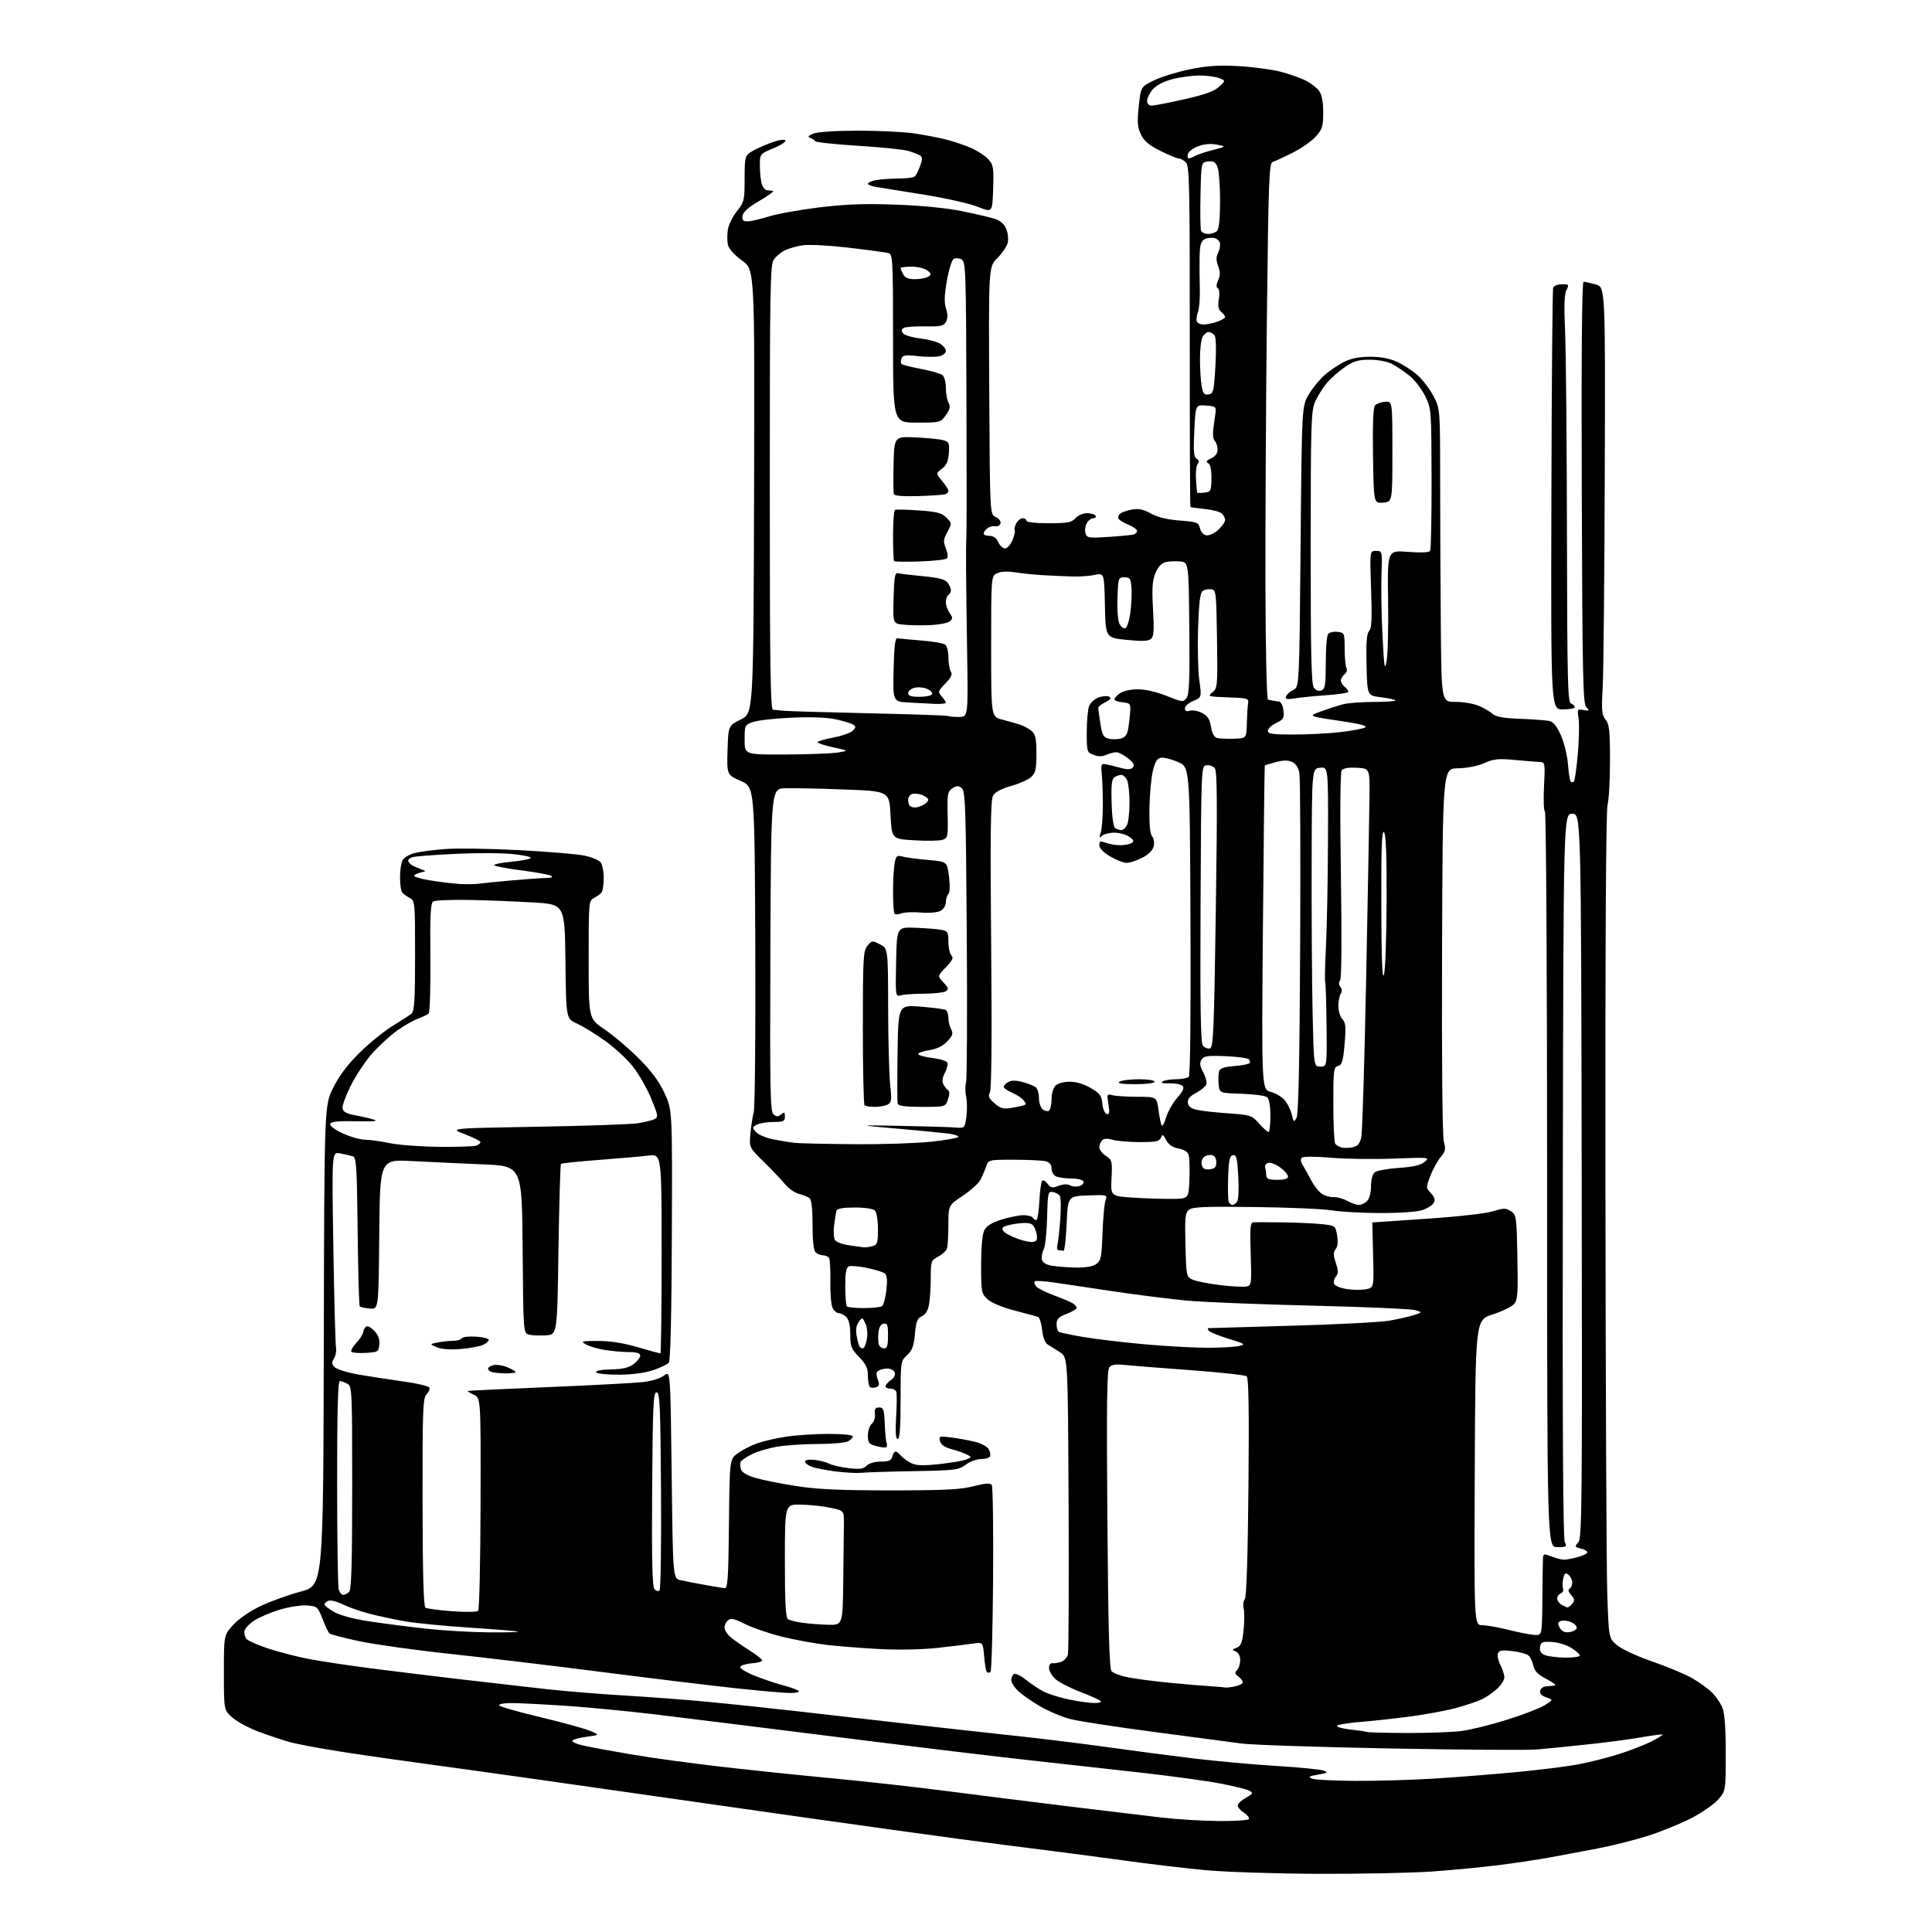 <?xml version="1.0" encoding="UTF-8" standalone="no"?>
<svg 
  version="1.1" 
  xmlns="http://www.w3.org/2000/svg" 
  xmlns:xlink="http://www.w3.org/1999/xlink" 
  xmlns:svg="http://www.w3.org/2000/svg"
  xmlns:rdf="http://www.w3.org/1999/02/22-rdf-syntax-ns#"
  xmlns:cc="http://creativecommons.org/ns#"
  xmlns:dc="http://purl.org/dc/elements/1.1/"
  viewBox="0 0 768 768"
  width="768"
  height="768"
>
<style>svg {background-color: white; }</style>"
<path stroke="none" fill="black" fill-rule="evenodd" d="M524.00,744.87C507.05,744.81 487.06,744.15 479.00,743.40C471.02,742.65 456.40,740.91 446.50,739.53C436.60,738.15 415.68,735.43 400.00,733.48C384.32,731.54 332.12,724.29 284.00,717.38C235.88,710.47 186.60,703.50 174.50,701.89C162.40,700.27 145.22,697.82 136.33,696.44C127.43,695.07 117.76,693.25 114.83,692.41C111.90,691.57 106.41,689.72 102.64,688.31C98.86,686.89 94.25,684.40 92.39,682.77C89.00,679.79 89.00,679.79 89.00,664.90C89.00,650.01 89.00,650.01 92.65,645.97C94.78,643.60 99.25,640.51 103.44,638.50C107.37,636.61 114.62,633.99 119.54,632.68C128.50,630.30 128.50,630.30 128.71,534.93C128.92,439.55 128.92,439.55 132.40,432.50C134.81,427.64 138.08,423.28 142.94,418.47C146.82,414.64 152.73,409.85 156.06,407.83C159.39,405.80 162.76,403.61 163.56,402.95C164.73,401.98 165.00,397.72 165.00,379.91C165.00,358.28 164.98,358.06 162.75,356.89C161.51,356.23 160.17,355.21 159.77,354.60C159.36,354.00 159.02,351.33 159.02,348.68C159.01,346.04 159.46,343.01 160.02,341.97C160.58,340.92 162.71,339.63 164.77,339.10C166.82,338.58 172.32,337.85 177.00,337.50C181.68,337.14 194.85,337.34 206.29,337.94C217.72,338.54 229.42,339.52 232.29,340.11C235.15,340.71 238.06,341.91 238.75,342.79C239.44,343.66 239.99,346.43 239.98,348.94C239.98,351.45 239.64,354.00 239.23,354.60C238.83,355.21 237.49,356.23 236.25,356.89C234.01,358.06 234.00,358.22 234.00,381.50C234.00,404.93 234.00,404.93 240.25,409.14C243.69,411.46 249.76,416.60 253.75,420.56C258.89,425.68 261.91,429.72 264.13,434.47C267.26,441.16 267.26,441.16 267.07,490.80C266.95,522.78 266.52,540.87 265.87,541.66C265.31,542.34 262.52,543.68 259.67,544.65C256.40,545.77 251.38,546.43 246.00,546.46C241.29,546.48 237.28,546.05 237.00,545.50C236.70,544.89 238.99,544.45 242.85,544.37C247.47,544.28 249.92,543.70 251.85,542.26C253.31,541.17 254.50,539.66 254.50,538.89C254.50,537.91 253.16,537.49 250.00,537.47C247.53,537.45 243.25,537.08 240.50,536.65C237.75,536.22 234.38,535.23 233.00,534.47C230.67,533.17 230.99,533.07 237.64,533.04C242.38,533.01 247.68,533.84 253.40,535.50C258.15,536.88 262.25,538.00 262.52,538.00C262.78,538.00 263.00,520.16 263.00,498.36C263.00,458.72 263.00,458.72 257.75,459.36C254.86,459.71 245.97,460.49 238.00,461.09C230.03,461.69 223.28,462.40 223.00,462.67C222.72,462.94 222.28,478.31 222.00,496.83C221.50,530.50 221.50,530.50 217.08,530.82C214.65,530.99 211.62,530.87 210.34,530.55C208.03,529.97 208.03,529.97 207.76,496.73C207.50,463.50 207.50,463.50 192.00,462.86C183.47,462.50 170.77,461.91 163.76,461.54C151.03,460.87 151.03,460.87 150.76,490.69C150.50,520.50 150.50,520.50 147.00,520.16C145.07,519.97 143.28,519.59 143.00,519.33C142.72,519.06 142.35,505.62 142.17,489.46C141.88,463.04 141.67,460.04 140.17,459.62C139.25,459.36 137.01,458.85 135.20,458.48C131.90,457.82 131.90,457.82 132.51,495.66C132.84,516.47 133.32,534.51 133.57,535.74C133.82,536.97 133.47,538.87 132.79,539.97C131.76,541.61 131.81,542.24 133.09,543.52C133.94,544.37 138.44,545.72 143.07,546.50C147.71,547.29 155.74,548.52 160.92,549.24C166.10,549.95 170.51,551.04 170.72,551.65C170.92,552.26 170.38,553.48 169.50,554.35C168.10,555.75 167.92,560.80 167.98,597.17C168.02,626.31 168.37,638.61 169.15,639.09C169.76,639.47 174.53,640.10 179.73,640.49C184.94,640.88 189.59,640.81 190.07,640.33C190.55,639.85 190.98,620.60 191.03,597.56C191.13,555.65 191.13,555.65 188.31,554.41C186.77,553.72 185.72,553.06 186.00,552.93C186.28,552.80 200.68,552.11 218.00,551.39C235.32,550.68 252.20,549.78 255.50,549.41C259.06,549.00 262.52,547.93 264.00,546.77C266.50,544.82 266.50,544.82 267.00,586.12C267.50,627.43 267.50,627.43 270.50,628.13C272.15,628.52 276.43,629.36 280.00,629.99C283.57,630.62 287.18,631.22 288.00,631.32C289.29,631.48 289.54,627.95 289.77,605.79C290.03,580.08 290.03,580.08 293.27,577.70C295.05,576.40 298.52,574.61 301.00,573.73C303.48,572.85 308.74,571.65 312.69,571.07C316.65,570.48 324.18,570.00 329.44,570.00C334.91,570.00 339.00,570.41 339.00,570.96C339.00,571.50 338.13,572.40 337.07,572.96C336.00,573.53 330.71,574.00 325.32,574.01C319.92,574.01 312.63,574.48 309.13,575.05C305.63,575.62 301.04,576.96 298.95,578.03C296.85,579.10 294.85,580.43 294.50,580.99C294.16,581.56 294.15,582.90 294.50,583.99C294.91,585.28 296.86,586.47 300.19,587.46C302.98,588.29 310.26,589.75 316.38,590.71C324.88,592.04 333.74,592.45 354.00,592.45C375.33,592.45 381.77,592.13 386.99,590.81C391.87,589.57 393.67,589.45 394.26,590.33C394.68,590.97 394.91,607.78 394.77,627.67C394.62,647.56 394.16,664.17 393.75,664.58C393.34,665.00 392.70,665.03 392.33,664.67C391.96,664.30 391.45,661.47 391.20,658.39C390.73,652.77 390.73,652.77 386.62,653.37C384.35,653.70 378.00,654.47 372.50,655.08C366.73,655.72 357.21,655.91 350.00,655.54C343.12,655.19 333.45,654.43 328.50,653.85C323.55,653.27 315.41,651.76 310.41,650.50C305.41,649.23 298.96,647.00 296.08,645.54C291.95,643.45 290.54,643.14 289.42,644.07C288.64,644.71 288.00,646.01 288.00,646.95C288.00,647.88 289.01,649.55 290.25,650.65C291.49,651.75 294.86,654.12 297.75,655.93C300.64,657.73 303.00,659.59 303.00,660.05C303.00,660.51 301.12,661.02 298.83,661.19C296.53,661.36 294.49,662.01 294.29,662.63C294.08,663.25 296.75,664.86 300.21,666.22C303.67,667.58 308.75,669.28 311.50,669.99C314.25,670.71 316.93,671.68 317.45,672.15C317.99,672.63 316.56,673.00 314.13,673.00C311.79,673.00 301.46,672.08 291.18,670.96C280.91,669.84 256.98,666.93 238.00,664.49C219.03,662.06 192.47,658.89 179.00,657.45C165.53,656.02 149.36,653.76 143.08,652.45C136.79,651.13 131.31,649.70 130.90,649.28C130.48,648.85 129.26,646.25 128.19,643.50C126.32,638.70 126.08,638.49 122.01,638.19C119.68,638.01 114.76,638.79 111.08,639.91C107.40,641.03 102.84,642.98 100.95,644.26C99.06,645.53 97.36,647.36 97.17,648.33C96.99,649.30 97.36,650.72 97.99,651.49C98.63,652.26 102.60,654.01 106.83,655.38C111.05,656.75 118.10,658.57 122.50,659.42C126.90,660.27 137.47,661.88 146.00,663.00C154.53,664.12 171.18,666.16 183.00,667.54C194.82,668.92 210.35,670.70 217.50,671.49C224.65,672.29 238.59,673.42 248.47,674.01C258.36,674.59 273.43,675.74 281.97,676.55C290.51,677.36 307.40,679.15 319.50,680.54C331.60,681.93 351.18,684.17 363.00,685.51C374.82,686.86 393.05,688.88 403.50,690.00C413.95,691.12 430.38,693.14 440.00,694.49C449.62,695.84 465.02,697.86 474.22,698.98C483.41,700.09 498.32,701.45 507.35,701.99C516.39,702.54 524.81,703.36 526.08,703.83C528.10,704.58 527.85,704.77 523.94,705.44C520.31,706.06 519.87,706.35 521.50,707.03C522.60,707.49 530.48,707.89 539.02,707.93C547.55,707.97 561.73,707.55 570.52,706.99C579.31,706.44 593.92,705.28 603.00,704.42C612.08,703.56 623.07,702.18 627.43,701.35C631.79,700.53 638.99,698.71 643.43,697.31C647.87,695.91 653.68,693.66 656.35,692.32C659.02,690.97 661.04,689.71 660.85,689.53C660.66,689.34 656.90,689.83 652.50,690.60C648.10,691.38 638.42,692.66 631.00,693.44C623.58,694.23 614.58,695.13 611.00,695.44C607.42,695.76 581.10,695.58 552.50,695.04C523.90,694.50 497.35,693.61 493.50,693.08C489.65,692.54 474.12,690.48 459.00,688.50C443.88,686.52 428.81,684.21 425.52,683.37C422.23,682.52 416.83,680.25 413.52,678.32C410.21,676.40 406.26,673.65 404.75,672.22C403.24,670.79 402.00,668.84 402.00,667.87C402.00,666.91 402.48,665.82 403.08,665.45C403.67,665.09 405.81,666.12 407.83,667.74C409.85,669.36 413.00,671.47 414.84,672.42C416.67,673.36 421.17,674.78 424.84,675.55C428.50,676.33 433.05,676.97 434.95,676.98C436.95,676.99 438.00,676.64 437.45,676.14C436.93,675.66 433.22,674.01 429.21,672.46C425.20,670.92 420.81,668.63 419.46,667.37C418.11,666.12 417.00,664.15 417.00,663.00C417.00,661.85 417.56,661.02 418.25,661.15C418.94,661.28 420.51,661.05 421.75,660.63C422.98,660.21 424.23,658.88 424.52,657.68C424.81,656.48 424.93,629.42 424.78,597.54C424.50,539.58 424.50,539.58 421.37,537.54C419.65,536.42 417.47,535.04 416.52,534.49C415.43,533.85 414.61,531.72 414.26,528.65C413.97,526.00 413.22,523.67 412.61,523.47C412.00,523.27 407.81,522.14 403.29,520.96C398.37,519.67 394.06,517.86 392.54,516.45C390.11,514.19 390.00,513.62 390.01,502.80C390.02,495.78 390.50,490.57 391.28,489.03C392.15,487.32 394.21,486.04 398.01,484.84C401.03,483.90 404.94,483.09 406.69,483.06C408.45,483.03 410.16,483.45 410.50,484.00C410.84,484.55 411.49,485.00 411.95,485.00C412.41,485.00 412.95,481.66 413.16,477.57C413.36,473.48 413.87,469.80 414.28,469.39C414.69,468.98 415.65,469.51 416.43,470.57C417.64,472.23 418.26,472.34 420.79,471.39C422.66,470.68 424.34,470.61 425.39,471.20C426.30,471.71 427.96,471.83 429.08,471.48C430.19,471.12 430.93,470.31 430.71,469.67C430.49,469.02 428.34,468.49 425.90,468.47C423.48,468.46 420.71,468.07 419.75,467.61C418.79,467.16 418.00,465.76 418.00,464.51C418.00,462.99 417.25,462.03 415.75,461.63C414.51,461.30 408.88,461.02 403.23,461.01C392.95,461.00 392.95,461.00 391.99,463.75C391.46,465.26 390.45,467.62 389.74,469.00C389.03,470.38 385.88,473.22 382.73,475.32C377.00,479.15 377.00,479.15 377.00,486.99C377.00,491.31 376.72,495.56 376.38,496.46C376.04,497.35 374.46,498.74 372.88,499.56C370.14,500.98 370.00,501.38 369.99,507.78C369.98,511.47 369.69,516.23 369.34,518.34C368.91,520.96 368.00,522.50 366.48,523.19C364.65,524.03 364.16,525.26 363.71,530.25C363.28,535.05 362.63,536.79 360.58,538.69C358.02,541.06 358.00,541.20 358.00,556.54C358.00,567.51 357.67,572.00 356.85,572.00C356.04,572.00 355.86,569.47 356.23,563.25C356.52,558.44 356.55,553.94 356.29,553.25C356.04,552.56 354.97,552.00 353.92,552.00C352.86,552.00 352.00,551.58 352.00,551.06C352.00,550.54 352.96,549.44 354.13,548.62C355.43,547.71 356.03,546.52 355.66,545.56C355.33,544.70 354.04,544.01 352.78,544.02C351.53,544.02 349.92,544.40 349.21,544.85C348.26,545.45 348.18,546.35 348.90,548.25C349.68,550.28 349.56,550.96 348.35,551.42C347.51,551.74 346.41,551.75 345.91,551.44C345.41,551.13 345.00,549.12 345.00,546.96C345.00,543.83 344.29,542.31 341.50,539.43C338.39,536.23 338.00,535.24 338.00,530.49C338.00,526.96 337.46,524.61 336.43,523.57C335.56,522.71 334.23,522.00 333.46,522.00C332.70,522.00 331.59,521.10 331.00,519.99C330.40,518.89 330.00,514.21 330.09,509.60C330.18,504.99 329.94,500.72 329.57,500.11C329.19,499.50 328.10,499.00 327.14,499.00C326.18,499.00 324.86,498.46 324.20,497.80C323.43,497.03 323.00,493.12 323.00,486.92C323.00,480.37 322.60,476.93 321.75,476.26C321.06,475.72 319.18,474.96 317.58,474.58C315.97,474.19 313.50,472.47 312.08,470.75C310.66,469.03 306.87,465.03 303.65,461.87C297.81,456.12 297.81,456.12 298.28,450.81C298.54,447.89 299.15,443.93 299.63,442.00C300.11,440.07 300.38,410.23 300.24,375.69C299.97,312.88 299.97,312.88 294.45,310.43C288.93,307.99 288.93,307.99 289.21,298.25C289.50,288.50 289.50,288.50 294.50,286.00C299.50,283.50 299.50,283.50 299.76,195.35C300.01,107.20 300.01,107.20 295.03,103.62C292.11,101.52 289.78,98.97 289.40,97.46C289.05,96.05 289.02,93.27 289.34,91.28C289.66,89.30 291.29,85.97 292.96,83.90C295.84,80.31 296.00,79.65 296.00,71.08C296.00,62.62 296.15,61.95 298.43,60.45C299.77,59.58 303.21,57.97 306.08,56.88C309.01,55.77 311.67,55.27 312.16,55.76C312.64,56.24 310.60,57.62 307.51,58.91C302.00,61.19 302.00,61.19 302.07,66.35C302.11,69.18 302.49,72.40 302.92,73.50C303.35,74.60 304.22,75.56 304.85,75.62C305.48,75.69 306.56,75.81 307.25,75.88C307.93,75.94 305.57,77.70 302.00,79.77C297.52,82.37 295.40,84.24 295.18,85.77C294.93,87.53 295.35,88.00 297.18,87.99C298.46,87.98 302.24,87.11 305.59,86.06C308.94,85.01 317.94,83.39 325.59,82.45C336.07,81.17 343.57,80.90 356.00,81.34C366.31,81.71 376.22,82.69 382.41,83.94C387.87,85.05 393.78,86.43 395.56,87.02C397.65,87.71 399.22,89.13 400.01,91.02C400.68,92.64 400.93,95.13 400.58,96.55C400.22,97.97 398.36,100.70 396.45,102.61C392.98,106.09 392.98,106.09 393.24,155.29C393.50,204.50 393.50,204.50 395.78,205.50C397.03,206.05 397.91,207.17 397.74,208.00C397.57,208.82 396.62,209.36 395.64,209.19C394.66,209.02 393.21,209.41 392.43,210.06C391.64,210.71 391.00,211.64 391.00,212.12C391.00,212.61 392.05,213.00 393.34,213.00C394.86,213.00 396.08,213.87 396.82,215.50C397.44,216.87 398.66,218.00 399.53,218.00C400.39,218.00 401.71,216.54 402.46,214.76C403.21,212.98 403.62,211.19 403.36,210.78C403.11,210.37 403.39,209.13 403.99,208.02C404.58,206.91 405.73,206.00 406.54,206.00C407.34,206.00 408.00,206.45 408.00,207.00C408.00,207.59 411.62,208.00 416.85,208.00C424.42,208.00 425.95,207.71 427.50,206.00C428.50,204.90 430.56,204.00 432.10,204.00C433.63,204.00 435.16,204.45 435.50,205.00C435.84,205.55 435.43,206.00 434.59,206.00C433.76,206.00 432.58,206.92 431.98,208.04C431.38,209.16 431.17,210.96 431.51,212.04C432.09,213.85 432.79,213.96 440.82,213.42C445.59,213.10 450.06,212.66 450.75,212.45C451.44,212.24 452.00,211.60 452.00,211.04C452.00,210.48 450.48,209.39 448.62,208.62C446.76,207.84 444.97,206.76 444.63,206.22C444.30,205.67 444.58,204.77 445.26,204.20C445.94,203.64 448.07,202.89 450.00,202.55C452.61,202.07 454.52,202.48 457.50,204.13C460.17,205.61 463.99,206.54 468.96,206.92C475.89,207.46 476.46,207.68 477.00,210.00C477.35,211.49 478.40,212.62 479.60,212.79C480.71,212.96 482.82,211.96 484.31,210.59C485.79,209.22 487.00,207.45 487.00,206.67C487.00,205.89 486.35,204.70 485.55,204.04C484.75,203.38 481.71,202.60 478.80,202.32C475.88,202.03 473.37,201.68 473.21,201.52C473.05,201.37 472.93,170.85 472.95,133.69C472.98,73.69 472.81,65.96 471.42,64.57C470.56,63.70 469.29,63.00 468.59,63.00C467.89,63.00 464.59,61.64 461.26,59.97C456.73,57.71 454.78,56.06 453.53,53.43C452.16,50.53 452.01,48.54 452.68,42.20C453.50,34.50 453.50,34.50 458.74,31.94C461.63,30.54 468.07,28.56 473.05,27.54C479.99,26.14 484.52,25.84 492.41,26.29C498.08,26.61 505.57,27.61 509.05,28.51C512.53,29.41 517.06,31.01 519.12,32.06C521.18,33.11 523.57,34.98 524.43,36.21C525.45,37.66 526.00,40.64 526.00,44.69C526.00,50.15 525.64,51.34 523.11,54.22C521.52,56.02 517.36,58.94 513.86,60.71C510.36,62.47 506.78,64.12 505.91,64.37C504.49,64.77 504.24,71.30 503.61,126.16C503.23,159.90 502.97,207.86 503.03,232.75C503.10,259.59 503.53,278.05 504.08,278.12C504.58,278.19 505.45,278.36 506.00,278.50C506.55,278.64 507.63,278.81 508.39,278.88C509.19,278.95 509.95,280.44 510.18,282.42C510.54,285.46 510.22,286.00 507.29,287.40C505.48,288.26 504.00,289.65 504.00,290.48C504.00,291.74 505.75,292.00 514.25,291.99C519.89,291.99 528.22,291.56 532.76,291.03C537.31,290.51 541.75,289.68 542.64,289.18C543.78,288.55 540.61,287.73 532.12,286.48C519.97,284.68 519.97,284.68 525.24,282.75C528.13,281.69 532.08,280.42 534.00,279.93C535.92,279.45 541.51,279.04 546.42,279.02C551.32,279.01 555.06,278.73 554.73,278.40C554.40,278.07 551.74,277.51 548.82,277.15C543.50,276.50 543.50,276.50 543.22,264.35C543.01,255.37 543.28,251.85 544.25,250.85C545.26,249.81 545.44,246.05 545.03,234.25C544.50,219.00 544.50,219.00 547.00,219.00C549.50,219.00 549.50,219.00 549.16,228.75C548.97,234.11 549.16,245.03 549.58,253.00C550.24,265.65 550.45,266.88 551.21,262.65C551.69,259.98 551.95,249.01 551.79,238.27C551.50,218.74 551.50,218.74 559.69,219.37C564.83,219.77 568.11,219.63 568.51,218.99C568.85,218.43 569.10,205.50 569.07,190.25C569.00,162.81 568.98,162.47 566.51,157.44C565.15,154.64 562.33,151.00 560.26,149.33C558.19,147.67 555.06,145.56 553.30,144.65C551.44,143.69 547.75,143.00 544.48,143.00C539.88,143.00 538.07,143.54 534.55,145.97C532.17,147.60 528.98,150.41 527.46,152.22C525.94,154.02 523.87,157.30 522.87,159.50C521.18,163.21 521.04,167.40 521.02,217.56C521.00,259.85 521.28,272.00 522.28,273.36C523.08,274.46 524.20,274.86 525.28,274.45C526.75,273.88 527.00,272.31 527.02,263.64C527.02,258.06 527.41,252.90 527.87,252.17C528.35,251.41 529.97,250.98 531.61,251.17C534.46,251.50 534.50,251.58 534.52,258.00C534.54,261.57 534.87,265.01 535.26,265.64C535.66,266.26 535.31,267.33 534.49,268.01C533.67,268.69 533.00,269.81 533.00,270.50C533.00,271.19 533.67,272.32 534.50,273.00C535.33,273.68 536.00,274.58 536.00,275.00C536.00,275.42 532.06,276.03 527.25,276.36C522.44,276.69 516.76,277.25 514.63,277.61C511.59,278.11 510.85,277.95 511.20,276.87C511.45,276.12 512.75,274.95 514.08,274.28C516.50,273.07 516.50,273.07 517.00,217.28C517.50,161.50 517.50,161.50 520.21,156.89C521.70,154.35 524.53,150.87 526.49,149.14C528.45,147.42 531.89,145.08 534.14,143.93C536.94,142.50 540.17,141.84 544.46,141.81C548.57,141.79 552.23,142.45 555.15,143.74C557.60,144.83 561.30,147.20 563.37,149.02C565.43,150.83 568.33,154.61 569.80,157.41C572.47,162.50 572.47,162.50 572.48,191.00C572.49,206.68 572.61,232.89 572.75,249.25C573.00,279.00 573.00,279.00 578.53,279.00C581.57,279.00 585.72,279.69 587.75,280.54C589.77,281.38 592.25,282.82 593.26,283.73C594.61,284.95 597.50,285.48 604.29,285.74C609.36,285.94 614.55,286.31 615.82,286.58C617.46,286.93 618.84,288.62 620.48,292.29C621.76,295.15 623.03,300.34 623.29,303.81C623.56,307.28 624.05,310.39 624.39,310.72C624.73,311.06 625.29,311.04 625.65,310.69C626.00,310.33 626.70,305.42 627.20,299.77C627.69,294.12 627.84,287.76 627.52,285.63C626.96,281.90 627.03,281.77 629.50,282.25C631.85,282.69 631.94,282.59 630.56,281.07C629.25,279.62 629.02,268.63 628.78,195.70C628.59,140.38 628.84,112.00 629.50,112.01C630.05,112.01 632.22,112.49 634.32,113.07C638.15,114.13 638.15,114.13 637.92,188.32C637.80,229.12 637.42,267.31 637.10,273.20C636.58,282.47 636.73,284.19 638.25,286.06C639.73,287.89 640.00,290.39 640.00,302.37C640.00,310.15 639.56,318.06 639.02,319.94C638.39,322.14 638.09,376.16 638.18,469.44C638.26,549.77 638.59,623.54 638.91,633.36C639.50,651.23 639.50,651.23 642.86,654.03C644.73,655.58 650.97,658.47 656.86,660.50C662.71,662.51 669.80,665.47 672.60,667.07C675.41,668.67 678.96,671.22 680.49,672.74C682.03,674.26 683.89,676.95 684.64,678.72C685.58,680.95 686.00,686.53 686.00,696.93C686.00,711.93 686.00,711.93 682.99,715.36C681.33,717.25 676.50,720.59 672.24,722.79C667.98,724.99 660.23,728.14 655.00,729.80C649.77,731.45 640.77,733.71 635.00,734.81C629.23,735.92 620.67,737.53 616.00,738.38C611.33,739.24 602.10,740.61 595.50,741.44C588.90,742.27 576.98,743.41 569.00,743.97C561.02,744.52 540.77,744.93 524.00,744.87zM484.19,723.88C490.62,723.95 496.13,723.60 496.43,723.11C496.74,722.62 495.86,721.48 494.49,720.59C493.12,719.69 492.00,718.40 492.01,717.73C492.01,717.05 493.46,715.67 495.23,714.67C498.07,713.05 498.25,712.72 496.71,711.86C495.76,711.32 490.59,710.04 485.24,709.00C479.88,707.96 465.38,705.98 453.00,704.59C440.62,703.21 419.93,700.90 407.00,699.47C394.07,698.05 360.32,693.96 332.00,690.39C303.68,686.83 271.50,682.83 260.50,681.51C249.50,680.19 233.34,678.64 224.59,678.06C215.85,677.48 206.26,677.00 203.29,677.00C200.22,677.00 198.13,677.40 198.45,677.93C198.77,678.44 206.11,680.54 214.76,682.59C223.42,684.65 232.29,687.09 234.49,688.01C238.47,689.68 238.47,689.68 233.28,690.37C230.42,690.75 227.84,691.46 227.53,691.94C227.23,692.43 229.35,693.35 232.24,693.97C235.13,694.60 243.80,696.19 251.50,697.50C259.20,698.81 275.40,701.02 287.50,702.40C299.60,703.78 319.62,705.86 332.00,707.02C344.38,708.18 364.62,710.45 377.00,712.06C389.38,713.67 410.98,716.38 425.00,718.09C439.02,719.79 455.45,721.77 461.50,722.48C467.55,723.19 477.76,723.82 484.19,723.88zM559.50,688.89C567.75,688.91 577.44,688.56 581.03,688.09C584.62,687.63 592.72,685.63 599.03,683.64C605.34,681.66 612.08,679.06 614.00,677.87C617.50,675.69 617.50,675.69 614.70,674.75C612.88,674.13 612.01,673.21 612.21,672.15C612.39,671.24 613.43,670.44 614.52,670.36C615.61,670.28 617.17,670.14 618.00,670.06C618.83,669.98 617.40,668.81 614.83,667.48C611.34,665.66 610.01,664.31 609.52,662.09C609.16,660.47 608.27,658.64 607.54,658.03C606.81,657.43 603.92,656.66 601.13,656.33C597.08,655.85 595.92,656.04 595.45,657.27C595.12,658.12 595.56,660.19 596.43,661.86C597.29,663.53 598.00,665.74 598.00,666.76C598.00,667.79 596.76,669.78 595.25,671.20C593.74,672.61 591.08,674.49 589.34,675.36C587.61,676.24 582.88,677.85 578.84,678.94C574.80,680.03 566.33,681.59 560.00,682.41C553.67,683.23 544.78,684.19 540.24,684.55C535.70,684.91 531.76,685.58 531.48,686.03C531.20,686.48 533.57,687.15 536.74,687.50C539.91,687.86 542.95,688.31 543.50,688.50C544.05,688.69 551.25,688.86 559.50,688.89zM487.12,670.82C487.47,670.92 489.16,670.72 490.88,670.38C492.59,670.03 494.00,669.29 494.00,668.74C494.00,668.18 493.21,667.14 492.25,666.43C490.85,665.39 490.75,664.88 491.75,663.87C492.44,663.17 493.00,661.39 493.00,659.91C493.00,658.28 492.31,656.93 491.25,656.51C489.67,655.87 489.70,655.72 491.60,654.99C493.30,654.33 493.82,653.01 494.34,647.99C494.70,644.59 494.72,640.72 494.38,639.39C494.05,638.06 494.25,636.41 494.82,635.71C495.50,634.90 496.01,619.25 496.28,591.22C496.56,560.75 496.36,547.72 495.59,547.10C494.99,546.61 484.60,545.49 472.50,544.60C460.40,543.72 448.63,542.78 446.35,542.53C443.45,542.21 441.82,542.51 440.97,543.54C440.02,544.68 439.85,558.39 440.20,603.95C440.54,647.40 440.97,663.26 441.85,664.32C442.50,665.10 445.61,666.24 448.77,666.84C451.92,667.45 459.45,668.41 465.50,668.99C471.55,669.56 478.75,670.17 481.50,670.33C484.25,670.50 486.78,670.72 487.12,670.82zM622.25,658.94C625.41,658.97 628.00,658.59 628.00,658.08C628.00,657.58 626.44,656.20 624.54,655.02C622.64,653.85 619.15,652.80 616.79,652.69C613.03,652.52 612.46,652.78 612.18,654.76C611.95,656.35 612.54,657.28 614.18,657.94C615.46,658.45 619.09,658.90 622.25,658.94zM610.25,649.93C613.00,650.00 613.00,650.00 613.12,635.00C613.19,626.75 613.31,619.55 613.38,619.00C613.44,618.45 613.73,617.97 614.00,617.93C614.27,617.89 615.77,618.34 617.32,618.93C618.86,619.52 620.89,620.00 621.82,619.99C622.74,619.99 625.19,619.52 627.25,618.95C629.31,618.37 631.00,617.53 631.00,617.06C631.00,616.60 629.82,615.92 628.39,615.56C625.95,614.95 625.88,614.79 627.39,613.12C628.87,611.49 628.98,598.74 628.75,467.42C628.50,323.50 628.50,323.50 625.00,323.50C621.50,323.50 621.50,323.50 621.25,467.31C621.07,565.30 621.32,611.74 622.03,613.06C622.98,614.83 622.72,615.00 619.04,615.00C615.00,615.00 615.00,615.00 615.00,469.06C615.00,388.42 614.61,322.88 614.14,322.59C613.66,322.29 613.50,317.77 613.77,312.53C614.24,303.70 614.13,302.99 612.39,302.93C611.35,302.89 606.90,302.52 602.50,302.12C595.66,301.48 593.85,301.66 590.00,303.35C587.30,304.53 583.10,305.35 579.50,305.41C573.50,305.50 573.50,305.50 573.24,377.90C573.09,422.32 573.36,451.65 573.95,453.80C574.79,456.81 574.60,457.68 572.66,460.00C571.41,461.48 569.58,464.82 568.59,467.41C566.81,472.06 566.82,472.18 568.82,474.32C570.32,475.91 570.61,476.95 569.93,478.17C569.41,479.10 567.36,480.39 565.36,481.05C563.26,481.74 556.21,482.22 548.57,482.20C541.32,482.18 532.72,481.70 529.45,481.14C526.18,480.58 512.43,479.98 498.90,479.81C478.87,479.56 473.99,479.76 472.61,480.91C471.14,482.13 470.95,484.03 471.23,494.91C471.54,507.18 471.61,507.53 474.02,508.66C475.39,509.30 480.37,510.29 485.10,510.86C489.83,511.43 494.58,511.66 495.64,511.38C497.47,510.91 497.56,510.10 497.17,498.44C496.84,488.41 497.02,485.98 498.13,485.88C498.88,485.82 504.23,485.84 510.00,485.92C515.77,486.00 522.83,486.32 525.68,486.64C530.80,487.21 530.87,487.26 531.52,491.14C531.96,493.70 531.76,495.59 530.94,496.57C529.95,497.76 529.96,498.86 531.00,502.00C532.05,505.17 532.05,506.23 531.04,507.45C530.34,508.29 530.02,509.60 530.31,510.36C530.60,511.12 532.92,512.06 535.47,512.44C538.02,512.82 541.46,512.84 543.13,512.47C546.16,511.81 546.16,511.81 545.83,498.90C545.65,491.80 545.50,485.97 545.50,485.94C545.50,485.91 555.17,485.25 567.00,484.47C579.42,483.65 590.58,482.40 593.42,481.52C597.78,480.17 598.60,480.16 600.60,481.48C602.78,482.90 602.88,483.59 603.19,499.73C603.47,514.37 603.30,516.74 601.82,518.41C600.89,519.46 597.06,521.31 593.31,522.53C586.50,524.73 586.50,524.73 586.24,585.37C585.98,646.00 585.98,646.00 589.24,646.04C591.03,646.07 595.88,646.93 600.00,647.97C604.12,649.00 608.74,649.89 610.25,649.93zM193.92,648.88C200.75,648.94 206.15,648.83 205.92,648.62C205.69,648.41 197.22,647.70 187.10,647.04C176.98,646.39 165.27,645.25 161.08,644.51C156.89,643.78 150.55,642.43 146.98,641.51C143.42,640.60 138.62,638.92 136.33,637.79C134.04,636.65 131.45,636.00 130.58,636.33C129.71,636.66 129.00,637.32 129.00,637.78C129.00,638.25 130.76,639.62 132.91,640.83C135.31,642.18 140.81,643.62 147.16,644.57C152.85,645.43 162.90,646.71 169.50,647.44C176.10,648.16 187.09,648.81 193.92,648.88zM623.74,648.81C625.17,648.64 626.53,647.94 626.75,647.26C626.97,646.58 626.03,645.51 624.64,644.88C623.26,644.25 621.40,644.01 620.52,644.35C619.23,644.85 619.13,645.38 620.02,647.05C620.80,648.49 621.92,649.03 623.74,648.81zM329.25,645.87C335.00,646.00 335.00,646.00 335.21,628.00C335.32,618.10 335.44,607.86 335.46,605.25C335.50,600.50 335.50,600.50 330.00,599.35C326.98,598.71 321.69,598.15 318.25,598.10C312.00,598.00 312.00,598.00 312.00,620.44C312.00,637.31 312.31,643.08 313.25,643.67C313.94,644.10 316.52,644.74 319.00,645.09C321.48,645.44 326.09,645.79 329.25,645.87zM623.13,638.97C623.47,638.99 624.32,638.32 625.02,637.48C626.04,636.24 625.96,635.62 624.57,634.08C623.46,632.85 623.24,631.97 623.93,631.54C624.52,631.18 625.00,630.06 625.00,629.06C625.00,628.06 624.34,626.70 623.54,626.03C622.34,625.04 621.97,625.28 621.43,627.41C621.08,628.83 621.03,630.63 621.33,631.42C621.63,632.20 621.23,633.08 620.44,633.39C619.65,633.69 619.00,634.60 619.00,635.42C619.00,636.23 619.79,637.36 620.75,637.92C621.71,638.48 622.78,638.95 623.13,638.97zM136.42,634.00C137.07,634.00 138.14,633.46 138.80,632.80C139.69,631.91 140.00,621.32 140.00,591.34C140.00,552.55 139.93,551.03 138.07,550.04C137.00,549.47 135.65,549.00 135.07,549.00C134.33,549.00 134.00,561.42 134.01,589.25C134.02,611.39 134.30,630.51 134.63,631.75C134.96,632.99 135.77,634.00 136.42,634.00zM262.17,632.23C262.64,631.76 262.91,613.85 262.76,592.44C262.53,558.61 262.30,553.50 261.00,553.50C259.70,553.50 259.47,558.55 259.24,591.88C259.05,620.05 259.29,630.64 260.15,631.68C260.79,632.45 261.70,632.70 262.17,632.23zM342.50,585.46C340.85,585.65 336.32,585.43 332.43,584.95C328.55,584.48 324.16,583.63 322.68,583.07C321.21,582.51 320.00,581.57 320.00,580.98C320.00,580.33 321.51,580.08 323.88,580.35C326.01,580.60 328.67,581.29 329.77,581.88C330.88,582.47 334.29,583.25 337.34,583.61C341.75,584.13 343.22,583.93 344.51,582.63C345.48,581.66 347.78,581.00 350.17,581.00C353.35,581.00 354.30,580.58 354.71,579.00C355.00,577.90 355.58,577.00 355.99,577.00C356.41,577.00 357.34,577.70 358.05,578.57C358.77,579.43 360.56,580.76 362.04,581.52C364.13,582.60 366.55,582.71 373.11,582.03C377.72,581.54 382.61,580.73 383.96,580.22C386.32,579.34 386.34,579.25 384.46,578.25C383.38,577.68 380.64,576.71 378.36,576.09C375.54,575.34 374.05,574.32 373.68,572.87C373.15,570.86 373.38,570.79 378.31,571.44C381.17,571.81 385.43,572.60 387.78,573.19C390.14,573.77 392.52,575.11 393.08,576.15C393.64,577.19 393.82,578.48 393.49,579.02C393.15,579.56 391.54,580.00 389.90,580.00C388.26,580.00 385.55,581.01 383.88,582.25C381.04,584.35 379.67,584.52 363.17,584.80C353.45,584.97 344.15,585.27 342.50,585.46zM352.21,575.32C351.82,575.53 350.04,575.31 348.25,574.82C345.41,574.05 345.00,573.52 345.00,570.59C345.00,568.75 345.70,566.67 346.55,565.96C347.41,565.24 347.97,563.52 347.80,562.09C347.57,560.08 347.94,559.50 349.47,559.50C351.20,559.50 351.47,560.29 351.71,566.00C351.86,569.58 352.19,573.05 352.45,573.72C352.70,574.39 352.59,575.11 352.21,575.32zM200.75,545.92C198.41,545.88 195.94,545.62 195.25,545.34C194.56,545.06 194.00,544.47 194.00,544.03C194.00,543.59 194.97,542.98 196.16,542.67C197.34,542.36 199.82,542.73 201.66,543.50C203.50,544.27 205.00,545.15 205.00,545.45C205.00,545.75 203.09,545.96 200.75,545.92zM145.46,537.79C142.69,537.96 140.10,537.76 139.70,537.36C139.30,536.97 140.14,535.42 141.56,533.94C142.98,532.46 144.26,530.43 144.41,529.43C144.55,528.43 145.16,527.45 145.75,527.25C146.34,527.05 147.78,527.92 148.96,529.18C150.37,530.70 150.99,532.49 150.80,534.49C150.51,537.35 150.26,537.51 145.46,537.79zM183.00,536.26C178.94,536.58 175.42,536.31 173.63,535.54C170.75,534.30 170.75,534.30 174.00,533.65C175.79,533.29 178.52,533.00 180.07,533.00C181.61,533.00 183.16,532.56 183.49,532.02C183.82,531.47 186.33,531.16 189.06,531.33C191.79,531.49 194.13,532.04 194.26,532.55C194.39,533.06 193.38,533.99 192.00,534.61C190.62,535.24 186.57,535.98 183.00,536.26zM343.01,536.00C343.51,536.00 344.21,534.39 344.58,532.42C344.98,530.29 344.76,527.77 344.04,526.18C342.85,523.57 342.79,523.56 341.36,525.51C340.36,526.86 340.10,528.62 340.53,530.99C340.89,532.91 341.39,534.83 341.65,535.24C341.91,535.66 342.52,536.00 343.01,536.00zM351.47,536.00C352.64,536.00 353.00,534.82 353.00,530.93C353.00,526.64 352.73,525.90 351.25,526.18C350.08,526.41 349.39,527.63 349.18,529.85C349.00,531.69 349.10,533.82 349.40,534.60C349.69,535.37 350.63,536.00 351.47,536.00zM480.00,535.76C485.23,535.76 490.85,535.45 492.50,535.06C495.28,534.41 494.97,534.20 488.29,532.15C484.32,530.93 480.81,529.50 480.48,528.97C480.15,528.44 480.02,527.98 480.19,527.96C480.36,527.94 495.25,527.51 513.27,527.00C531.29,526.50 548.84,525.59 552.27,524.99C555.70,524.39 560.08,523.40 562.00,522.78C565.50,521.66 565.50,521.66 562.50,520.79C560.85,520.32 542.40,519.51 521.50,519.01C500.60,518.50 478.32,517.61 472.00,517.03C465.68,516.44 453.07,514.87 444.00,513.53C434.93,512.19 423.99,510.57 419.71,509.92C415.43,509.27 411.65,509.02 411.32,509.35C410.99,509.68 411.24,510.59 411.89,511.37C412.53,512.14 415.86,513.80 419.28,515.05C422.70,516.30 426.06,517.76 426.75,518.29C427.44,518.81 428.00,519.57 428.00,519.97C428.00,520.37 426.20,521.40 424.00,522.27C420.81,523.52 420.00,524.35 420.00,526.36C420.00,527.75 420.39,529.12 420.87,529.42C421.34,529.71 425.73,530.64 430.62,531.47C435.50,532.31 446.48,533.61 455.00,534.38C463.52,535.14 474.77,535.77 480.00,535.76zM343.42,519.98C346.76,519.98 349.99,519.64 350.60,519.23C351.20,518.83 351.99,515.97 352.34,512.87C352.80,508.91 352.62,506.94 351.74,506.23C351.06,505.67 347.89,504.68 344.69,504.02C341.49,503.37 338.23,503.08 337.44,503.39C336.37,503.80 336.00,505.82 336.00,511.30C336.00,515.35 336.30,518.97 336.67,519.33C337.03,519.70 340.07,519.99 343.42,519.98zM427.53,503.87C431.48,503.95 434.30,503.48 435.72,502.49C437.65,501.13 437.92,499.87 438.26,490.24C438.47,484.33 439.01,478.47 439.45,477.21C440.25,474.92 440.21,474.91 432.38,475.21C424.50,475.50 424.50,475.50 424.00,486.50C423.73,492.55 423.16,497.39 422.75,497.25C422.34,497.11 421.50,497.00 420.89,497.00C420.24,497.00 420.02,496.07 420.36,494.72C420.67,493.46 421.18,488.85 421.49,484.47C421.80,480.08 421.71,475.98 421.28,475.35C420.85,474.72 419.60,474.04 418.50,473.85C416.62,473.52 416.48,474.12 416.24,484.00C416.10,489.77 415.50,495.45 414.90,496.62C414.29,497.78 413.96,499.58 414.16,500.62C414.40,501.87 415.69,502.71 418.01,503.12C419.93,503.46 424.21,503.80 427.53,503.87zM343.50,495.85C344.05,495.92 345.51,495.70 346.75,495.37C348.78,494.83 349.00,494.15 349.00,488.58C349.00,485.11 348.47,481.87 347.80,481.20C347.10,480.50 343.75,480.00 339.77,480.00C335.18,480.00 332.81,480.41 332.54,481.25C332.33,481.94 331.89,484.52 331.58,487.00C331.26,489.48 331.42,492.15 331.93,492.95C332.44,493.74 335.03,494.69 337.68,495.06C340.33,495.43 342.95,495.79 343.50,495.85zM410.50,493.70C412.02,493.55 412.42,492.90 412.15,491.00C411.96,489.62 411.30,487.89 410.69,487.14C409.88,486.16 408.17,485.94 404.61,486.36C401.88,486.68 399.26,487.34 398.78,487.82C398.29,488.31 398.52,489.19 399.31,489.84C400.08,490.48 402.46,491.66 404.61,492.45C406.75,493.25 409.40,493.81 410.50,493.70zM489.85,479.00C490.35,479.00 491.20,478.44 491.74,477.75C492.31,477.03 492.52,472.78 492.24,467.70C491.82,460.28 491.49,458.95 490.12,459.21C488.81,459.46 488.44,461.12 488.21,467.93C488.05,472.55 488.14,476.93 488.43,477.67C488.71,478.40 489.35,479.00 489.85,479.00zM540.18,478.99C541.10,479.00 542.56,478.29 543.43,477.43C544.37,476.49 545.00,474.13 545.00,471.55C545.00,468.99 545.59,466.75 546.46,466.03C547.27,465.36 551.58,464.57 556.04,464.26C561.86,463.86 564.76,463.18 566.32,461.86C568.45,460.05 568.19,460.02 554.00,460.57C546.02,460.87 534.77,460.71 529.00,460.21C523.02,459.70 518.08,459.68 517.53,460.18C516.90,460.74 517.01,461.78 517.83,463.10C518.53,464.22 520.04,466.94 521.19,469.14C522.33,471.33 524.26,473.78 525.46,474.57C526.67,475.36 528.75,475.94 530.08,475.86C531.41,475.78 533.85,476.45 535.50,477.35C537.15,478.25 539.26,478.99 540.18,478.99zM466.00,476.58C472.50,476.50 472.50,476.50 472.80,469.01C472.96,464.89 472.85,460.56 472.56,459.37C472.18,457.88 470.96,457.03 468.52,456.57C466.12,456.12 464.57,455.06 463.59,453.21C462.35,450.87 462.06,450.74 461.47,452.25C460.90,453.70 459.49,454.00 453.14,454.00C448.93,454.00 444.07,453.59 442.34,453.10C440.25,452.50 438.84,452.56 438.10,453.30C437.50,453.90 437.00,455.16 437.00,456.08C437.00,457.01 438.17,458.54 439.60,459.47C442.06,461.09 442.18,461.55 441.85,468.34C441.50,475.50 441.50,475.50 450.50,476.08C455.45,476.40 462.43,476.63 466.00,476.58zM507.71,469.00C510.58,469.00 512.00,468.57 512.00,467.69C512.00,466.97 510.63,465.36 508.95,464.12C507.28,462.88 505.14,462.04 504.20,462.25C503.27,462.45 502.68,463.27 502.90,464.06C503.12,464.85 503.33,466.29 503.37,467.25C503.42,468.63 504.32,469.00 507.71,469.00zM480.88,464.80C482.92,464.57 483.50,463.95 483.50,462.01C483.50,460.42 482.86,459.40 481.70,459.18C480.71,458.99 479.30,459.34 478.56,459.95C477.81,460.57 477.44,461.98 477.73,463.09C478.12,464.58 478.95,465.03 480.88,464.80zM537.97,455.99C539.79,455.54 540.64,454.46 541.16,451.94C541.56,450.05 542.42,421.27 543.09,388.00C543.75,354.73 544.34,322.55 544.40,316.50C544.50,305.50 544.50,305.50 539.41,305.20C536.10,305.01 533.99,305.36 533.36,306.20C532.76,307.01 532.64,322.69 533.03,348.00C533.42,373.09 533.30,388.98 532.71,389.75C532.10,390.55 532.14,391.46 532.82,392.28C533.50,393.10 533.55,394.10 532.96,395.03C532.45,395.84 532.02,398.04 532.02,399.92C532.01,401.80 532.72,404.14 533.61,405.12C534.95,406.60 535.10,408.26 534.49,415.07C533.89,421.89 533.46,423.33 531.88,423.74C530.15,424.20 530.00,425.36 530.02,438.87C530.02,446.91 530.36,454.01 530.77,454.63C531.17,455.26 532.40,455.96 533.50,456.19C534.60,456.42 536.61,456.33 537.97,455.99zM174.67,455.88C181.91,455.95 188.55,455.73 189.42,455.39C190.29,455.06 191.00,454.44 191.00,454.01C191.00,453.59 188.19,452.18 184.75,450.87C178.50,448.50 178.50,448.50 213.50,447.90C232.75,447.56 250.75,446.94 253.50,446.52C256.25,446.09 259.26,445.35 260.19,444.87C261.73,444.07 261.62,443.36 258.92,436.82C257.30,432.87 254.07,427.19 251.76,424.19C249.45,421.19 244.39,416.49 240.53,413.75C236.66,411.00 231.60,407.89 229.27,406.84C225.04,404.92 225.04,404.92 224.77,382.21C224.50,359.50 224.50,359.50 212.00,358.74C205.12,358.33 193.65,357.88 186.50,357.74C179.35,357.61 172.91,357.88 172.19,358.35C171.17,359.01 170.92,363.89 171.08,380.66C171.19,392.46 170.88,402.47 170.39,402.90C169.90,403.33 167.93,404.28 166.00,405.01C164.07,405.74 160.39,407.85 157.82,409.71C155.24,411.56 150.95,415.46 148.28,418.38C145.62,421.30 141.72,427.07 139.62,431.21C137.52,435.34 135.96,439.57 136.16,440.61C136.42,441.96 137.80,442.73 141.01,443.31C143.48,443.76 146.85,444.53 148.50,445.03C150.66,445.67 148.74,445.86 141.60,445.71C134.39,445.56 131.58,445.84 131.26,446.76C131.01,447.50 133.00,449.03 136.16,450.50C139.10,451.86 143.07,453.01 145.00,453.04C146.93,453.07 151.43,453.69 155.00,454.43C158.57,455.16 167.43,455.82 174.67,455.88zM339.50,454.84C350.50,454.93 364.34,454.48 370.25,453.84C376.16,453.20 381.00,452.32 381.00,451.90C381.00,451.47 379.09,450.88 376.75,450.58C374.41,450.28 365.30,449.40 356.50,448.63C340.50,447.23 340.50,447.23 358.00,447.55C367.62,447.73 377.30,448.01 379.49,448.19C383.49,448.50 383.49,448.50 384.14,444.00C384.50,441.52 384.46,437.91 384.06,435.98C383.65,434.04 383.63,431.56 384.01,430.48C384.40,429.39 384.53,402.85 384.31,371.50C383.95,320.14 383.74,314.38 382.27,313.25C380.95,312.25 380.22,312.27 378.56,313.38C376.70,314.62 376.52,315.65 376.70,323.92C376.89,332.56 376.78,333.13 374.70,333.83C373.49,334.24 368.45,334.33 363.50,334.04C354.50,333.50 354.50,333.50 354.00,324.00C353.50,314.50 353.50,314.50 335.50,313.83C325.60,313.45 315.02,313.24 312.00,313.35C306.50,313.56 306.50,313.56 306.24,377.65C306.02,433.75 306.17,441.90 307.49,442.99C308.70,443.99 309.30,443.99 310.50,443.00C311.75,441.96 312.00,442.10 312.00,443.88C312.00,445.73 311.42,446.00 307.43,446.00C304.92,446.00 301.96,446.49 300.85,447.08C298.95,448.10 298.93,448.26 300.53,450.03C301.46,451.06 304.54,452.36 307.36,452.92C310.19,453.48 314.07,454.10 316.00,454.31C317.93,454.51 328.50,454.75 339.50,454.84zM504.25,449.99C504.66,450.00 505.00,447.13 505.00,443.62C505.00,439.60 504.52,436.85 503.70,436.16C502.98,435.57 498.42,434.95 493.57,434.79C484.74,434.50 484.74,434.50 484.43,431.00C484.25,429.07 484.33,426.77 484.59,425.87C484.92,424.70 486.60,424.11 490.53,423.79C493.54,423.54 496.31,423.03 496.68,422.65C497.06,422.27 496.95,421.57 496.43,421.08C495.92,420.60 491.73,420.04 487.12,419.85C480.01,419.55 478.57,419.76 477.63,421.24C476.79,422.57 476.94,423.74 478.31,426.28C479.29,428.10 479.84,430.26 479.52,431.08C479.21,431.90 477.37,433.43 475.43,434.47C472.89,435.84 471.99,436.94 472.20,438.43C472.41,439.89 473.53,440.72 476.00,441.23C477.93,441.64 483.54,442.25 488.49,442.59C497.11,443.19 497.60,443.36 500.49,446.60C502.14,448.47 503.84,449.99 504.25,449.99zM463.56,444.17C464.23,441.88 466.22,438.37 467.97,436.38C470.30,433.72 470.86,432.46 470.05,431.65C469.43,431.03 467.10,430.58 464.86,430.64C462.24,430.71 461.27,430.44 462.14,429.89C462.89,429.42 465.32,429.02 467.55,429.02C469.78,429.01 472.03,428.57 472.55,428.05C473.14,427.47 473.40,403.64 473.23,366.01C472.97,304.92 472.97,304.92 468.30,302.91C465.73,301.81 462.70,301.04 461.56,301.21C460.01,301.43 459.20,302.70 458.30,306.37C457.64,309.06 457.02,315.69 456.92,321.12C456.81,327.72 457.16,331.49 457.99,332.49C458.69,333.34 458.95,335.05 458.60,336.47C458.20,338.05 456.51,339.72 454.02,340.99C451.85,342.09 449.09,343.00 447.88,343.00C446.67,343.00 443.72,341.86 441.34,340.46C438.59,338.85 437.00,337.21 437.00,335.98C437.00,334.32 437.36,334.19 439.57,335.02C440.98,335.56 443.56,335.99 445.32,335.98C447.07,335.98 449.11,335.58 449.85,335.11C450.91,334.44 450.70,333.90 448.88,332.63C447.60,331.73 444.95,331.00 442.98,331.00C441.01,331.00 438.80,331.56 438.06,332.25C436.96,333.28 436.87,333.06 437.56,331.00C438.02,329.62 438.39,324.68 438.40,320.00C438.40,315.32 438.20,309.70 437.95,307.50C437.60,304.36 437.82,303.54 439.00,303.69C439.82,303.80 442.44,304.42 444.81,305.08C448.10,305.99 449.40,306.00 450.29,305.11C451.18,304.22 450.75,303.36 448.48,301.51C446.84,300.17 444.73,299.06 443.80,299.04C442.86,299.02 441.05,299.48 439.77,300.06C438.15,300.79 436.61,300.80 434.72,300.08C432.07,299.08 432.00,298.83 432.00,291.09C432.00,286.71 432.42,282.03 432.93,280.69C433.44,279.34 435.17,277.79 436.78,277.22C438.40,276.66 440.28,276.56 440.98,276.99C441.87,277.54 441.40,278.18 439.37,279.15C437.79,279.91 436.53,280.97 436.57,281.51C436.60,282.06 437.00,284.87 437.45,287.76C438.12,292.13 438.66,293.13 440.63,293.62C441.93,293.95 444.11,293.94 445.46,293.60C447.25,293.15 448.06,292.12 448.47,289.74C448.78,287.96 449.13,284.93 449.26,283.00C449.48,279.72 449.29,279.48 446.25,279.19C444.46,279.01 443.00,278.48 443.00,277.99C443.00,277.51 444.00,276.41 445.22,275.56C446.49,274.67 449.52,274.00 452.30,274.00C455.22,274.00 459.79,275.05 463.74,276.63C470.09,279.17 470.38,279.20 471.68,277.42C472.75,275.96 472.98,270.16 472.77,249.54C472.50,223.50 472.50,223.50 469.11,223.18C467.25,223.00 464.63,223.13 463.30,223.46C461.73,223.86 460.31,225.39 459.31,227.79C458.07,230.73 457.87,233.72 458.34,242.15C458.83,250.76 458.66,253.03 457.50,254.00C456.44,254.88 453.83,254.98 447.77,254.35C439.50,253.50 439.50,253.50 439.22,240.62C438.94,227.75 438.94,227.75 435.22,228.54C433.17,228.97 429.25,229.26 426.50,229.18C423.75,229.09 418.57,228.86 415.00,228.67C411.43,228.47 406.33,227.96 403.67,227.53C400.61,227.04 397.96,227.15 396.42,227.85C394.00,228.96 394.00,228.96 394.00,256.94C394.00,284.92 394.00,284.92 398.25,286.01C400.59,286.61 403.82,287.53 405.44,288.06C407.05,288.59 409.19,289.76 410.19,290.67C411.62,291.97 412.00,293.83 412.00,299.62C412.00,305.71 411.66,307.24 409.93,308.85C408.80,309.91 405.19,311.53 401.92,312.44C397.98,313.55 395.56,314.85 394.74,316.31C393.78,318.01 393.61,331.31 394.00,375.50C394.33,412.58 394.15,433.13 393.50,434.31C392.70,435.76 393.07,436.63 395.34,438.59C397.65,440.60 398.86,440.94 401.84,440.45C403.85,440.12 406.11,439.65 406.86,439.41C408.01,439.04 408.01,438.72 406.86,437.33C406.11,436.43 404.04,435.08 402.25,434.33C400.46,433.58 399.00,432.55 399.00,432.02C399.00,431.50 399.84,430.62 400.86,430.08C402.10,429.41 404.00,429.43 406.61,430.15C408.75,430.73 411.06,431.67 411.75,432.23C412.44,432.79 413.00,434.71 413.00,436.50C413.00,438.29 413.66,440.30 414.46,440.96C415.26,441.63 416.38,441.88 416.96,441.53C417.53,441.17 418.00,439.14 418.00,437.01C418.00,434.83 418.68,432.46 419.57,431.57C420.49,430.66 422.85,430.00 425.23,430.00C427.80,430.00 430.92,430.94 433.60,432.51C437.25,434.64 437.93,435.56 438.19,438.68C438.36,440.71 439.13,442.55 439.90,442.81C441.02,443.17 441.16,442.41 440.62,439.01C439.97,434.93 440.03,434.78 442.22,435.36C443.47,435.70 447.95,435.98 452.16,435.99C459.81,436.00 459.81,436.00 460.52,441.25C460.91,444.14 461.48,446.91 461.78,447.42C462.08,447.92 462.88,446.46 463.56,444.17zM515.37,444.42C516.17,443.06 516.60,423.37 516.83,376.59C517.01,340.34 516.88,309.16 516.53,307.29C516.12,305.13 515.07,303.53 513.61,302.87C512.02,302.14 510.09,302.17 507.17,302.95C504.88,303.57 502.90,304.17 502.78,304.29C502.66,304.40 502.32,333.43 502.03,368.78C501.50,433.06 501.50,433.06 505.20,434.05C507.23,434.60 509.79,436.18 510.88,437.57C511.97,438.96 513.17,441.50 513.55,443.21C514.18,446.08 514.33,446.18 515.37,444.42zM347.73,440.00C345.86,440.00 344.03,439.70 343.67,439.33C343.30,438.97 343.00,425.07 343.00,408.44C343.00,380.77 343.15,378.03 344.81,375.99C346.56,373.83 346.73,373.81 349.81,375.40C353.00,377.05 353.00,377.05 353.05,400.78C353.08,413.82 353.44,427.57 353.86,431.32C354.52,437.25 354.39,438.25 352.87,439.07C351.92,439.58 349.60,440.00 347.73,440.00zM366.51,440.00C359.93,440.00 357.11,439.63 356.86,438.75C356.66,438.06 356.63,428.94 356.79,418.47C357.08,399.44 357.08,399.44 366.03,400.16C370.96,400.55 375.44,401.15 375.99,401.50C376.55,401.84 377.00,403.25 377.00,404.62C377.00,406.00 377.49,408.05 378.09,409.17C378.99,410.86 378.72,411.68 376.50,414.00C374.71,415.87 372.35,417.02 369.41,417.46C366.98,417.83 365.00,418.51 365.00,418.99C365.00,419.47 367.51,420.17 370.58,420.55C373.65,420.94 376.36,421.79 376.62,422.44C376.87,423.10 376.41,424.92 375.59,426.49C374.57,428.45 374.41,429.89 375.06,431.11C375.58,432.09 376.43,433.15 376.95,433.47C377.52,433.82 377.48,435.20 376.84,437.02C375.80,440.00 375.80,440.00 366.51,440.00zM451.25,430.98C445.88,430.97 443.96,430.67 445.00,430.00C445.82,429.47 449.31,429.02 452.75,429.02C456.26,429.01 459.00,429.44 459.00,430.00C459.00,430.58 455.76,430.99 451.25,430.98zM524.87,424.00C527.50,424.00 527.50,424.00 527.33,407.53C527.23,398.47 526.98,390.70 526.78,390.28C526.57,389.85 526.72,383.43 527.10,376.00C527.48,368.57 527.84,349.53 527.90,333.69C528.00,304.87 528.00,304.87 524.75,305.19C521.50,305.50 521.50,305.50 521.40,343.00C521.34,363.62 521.51,390.29 521.77,402.25C522.25,424.00 522.25,424.00 524.87,424.00zM480.91,416.78C482.33,416.51 482.59,410.59 483.31,361.66C483.94,318.97 483.85,306.52 482.90,305.38C482.22,304.57 480.74,304.04 479.59,304.20C477.50,304.50 477.50,304.59 477.24,359.39C477.05,400.07 477.28,414.64 478.15,415.68C478.79,416.45 480.03,416.95 480.91,416.78zM358.22,395.64C355.94,396.25 355.94,396.25 356.22,382.37C356.50,368.50 356.50,368.50 364.00,368.80C368.12,368.97 372.74,369.34 374.25,369.63C376.73,370.11 377.00,370.57 377.00,374.38C377.00,376.70 377.54,379.14 378.20,379.80C379.13,380.73 378.64,381.77 376.01,384.49C372.63,387.98 372.63,387.98 375.04,390.54C377.07,392.70 377.22,393.25 375.97,394.04C375.16,394.55 371.35,394.98 367.50,395.00C363.65,395.01 359.47,395.30 358.22,395.64zM550.14,387.50C550.68,385.85 551.15,372.66 551.20,358.19C551.26,339.71 550.94,331.54 550.14,330.74C549.29,329.89 549.02,337.24 549.09,360.05C549.15,381.23 549.47,389.59 550.14,387.50zM358.35,363.07C357.17,363.51 355.93,363.60 355.60,363.27C355.27,362.94 355.00,358.97 355.00,354.46C355.00,349.94 355.29,344.80 355.64,343.04C356.22,340.15 356.55,339.89 358.89,340.52C360.33,340.90 364.87,341.50 369.00,341.86C376.50,342.50 376.50,342.50 377.24,348.46C377.69,352.09 377.59,354.81 376.99,355.41C376.45,355.95 376.00,357.42 376.00,358.66C376.00,359.96 375.08,361.42 373.86,362.08C372.61,362.74 369.36,363.02 366.11,362.75C363.02,362.48 359.53,362.63 358.35,363.07zM190.50,351.28C192.15,351.04 198.00,350.45 203.50,349.97C209.00,349.48 215.07,349.05 217.00,349.01C219.40,348.96 220.03,348.68 219.00,348.12C218.18,347.67 212.87,346.71 207.21,345.98C201.54,345.26 196.71,344.34 196.47,343.95C196.22,343.55 199.39,342.92 203.51,342.53C207.63,342.15 211.00,341.46 211.00,341.00C211.00,340.54 207.54,339.85 203.31,339.45C199.08,339.05 189.07,339.04 181.06,339.42C173.05,339.80 165.47,340.37 164.21,340.68C162.94,340.99 162.07,341.72 162.27,342.30C162.46,342.88 163.27,343.69 164.06,344.11C164.85,344.52 166.40,345.18 167.50,345.58C169.50,346.31 169.50,346.31 167.50,346.75C166.40,347.00 165.12,347.55 164.66,347.99C164.19,348.43 166.89,349.29 170.66,349.92C174.42,350.54 179.75,351.20 182.50,351.38C185.25,351.56 188.85,351.51 190.50,351.28zM445.71,329.98C446.38,329.99 447.40,329.13 447.96,328.07C448.53,327.00 449.00,322.92 449.00,319.00C449.00,315.08 448.53,311.00 447.96,309.93C447.40,308.87 446.38,308.01 445.71,308.02C445.05,308.02 443.85,308.44 443.06,308.94C441.93,309.65 441.67,311.92 441.88,319.17C442.05,324.93 442.60,328.76 443.32,329.22C443.97,329.63 445.05,329.98 445.71,329.98zM363.73,321.00C364.50,321.00 366.00,320.53 367.07,319.96C368.13,319.40 369.00,318.48 369.00,317.94C369.00,317.40 367.88,316.52 366.51,316.00C365.14,315.48 363.34,315.32 362.51,315.64C361.68,315.95 361.00,316.99 361.00,317.94C361.00,318.89 361.30,319.97 361.67,320.33C362.03,320.70 362.96,321.00 363.73,321.00zM312.25,299.93C321.19,299.89 330.52,299.53 333.00,299.15C337.50,298.44 337.50,298.44 331.25,297.08C327.81,296.34 325.00,295.42 325.00,295.04C325.00,294.66 327.78,293.84 331.19,293.20C334.59,292.57 338.08,291.35 338.94,290.49C340.32,289.11 340.33,288.82 339.00,287.99C338.18,287.47 335.02,286.53 332.00,285.90C328.60,285.18 321.93,284.95 314.50,285.29C307.90,285.60 301.04,286.37 299.25,287.02C296.08,288.17 296.00,288.35 296.00,294.10C296.00,300.00 296.00,300.00 312.25,299.93zM490.50,293.66C495.50,293.50 495.50,293.50 495.64,287.50C495.72,284.20 495.94,280.60 496.14,279.50C496.47,277.65 495.88,277.48 488.19,277.21C480.19,276.93 479.96,276.85 481.97,275.21C483.98,273.57 484.05,272.74 483.78,254.00C483.51,235.36 483.41,234.49 481.50,234.24C480.40,234.10 478.88,234.39 478.12,234.89C477.09,235.55 476.61,239.35 476.26,249.64C476.01,257.26 476.22,266.59 476.74,270.37C477.69,277.23 477.69,277.23 474.34,278.63C472.51,279.40 471.00,280.73 471.00,281.58C471.00,282.67 471.59,282.95 472.95,282.52C474.02,282.18 476.21,282.58 477.82,283.40C480.05,284.56 480.88,285.84 481.37,288.88C481.78,291.45 482.62,293.02 483.75,293.33C484.71,293.60 487.75,293.74 490.50,293.66zM381.08,285.00C384.84,285.00 384.84,285.00 384.46,260.25C384.25,246.64 384.05,231.00 384.02,225.50C383.99,220.00 384.05,214.60 384.16,213.50C384.27,212.40 384.28,187.33 384.18,157.79C384.01,107.14 383.90,104.02 382.20,103.10C381.20,102.57 379.80,102.51 379.07,102.96C378.35,103.40 377.14,107.31 376.38,111.64C375.38,117.42 375.29,120.35 376.07,122.70C376.81,124.95 376.81,126.49 376.06,127.89C375.14,129.61 374.04,129.85 367.74,129.73C363.74,129.65 359.89,129.95 359.19,130.38C358.23,130.98 358.19,131.52 359.02,132.53C359.64,133.27 362.70,134.17 365.82,134.54C368.94,134.91 372.51,135.85 373.75,136.63C374.99,137.41 376.00,138.70 376.00,139.50C376.00,140.31 374.85,141.25 373.44,141.60C372.04,141.96 368.21,141.94 364.93,141.57C359.99,141.01 358.87,141.17 358.36,142.49C358.03,143.37 358.03,144.36 358.36,144.69C358.70,145.03 362.20,145.91 366.14,146.66C370.09,147.40 373.92,148.52 374.66,149.13C375.40,149.74 376.00,152.02 376.00,154.19C376.00,156.36 376.47,159.01 377.05,160.09C377.87,161.63 377.64,162.70 375.98,165.03C373.89,167.96 373.75,168.00 364.43,168.00C355.00,168.00 355.00,168.00 355.00,134.57C355.00,103.59 354.87,101.10 353.25,100.63C352.29,100.35 345.22,99.38 337.54,98.48C329.63,97.55 321.63,97.13 319.06,97.51C316.57,97.89 313.31,98.82 311.82,99.59C310.34,100.36 308.42,101.99 307.56,103.22C306.18,105.20 306.00,115.35 306.00,193.72C306.00,263.61 306.26,282.02 307.25,282.12C307.94,282.18 309.85,282.37 311.50,282.54C313.15,282.71 328.45,283.16 345.50,283.54C362.55,283.92 376.69,284.41 376.92,284.62C377.15,284.83 379.02,285.00 381.08,285.00zM621.25,282.00C616.50,282.00 616.50,282.00 616.70,198.86C616.80,153.13 617.13,115.11 617.41,114.36C617.70,113.61 619.27,113.00 620.91,113.00C623.69,113.00 623.80,113.15 622.69,115.29C621.84,116.92 621.68,121.57 622.14,131.54C622.49,139.22 622.83,175.55 622.89,212.28C622.99,270.65 623.19,279.14 624.50,279.64C625.33,279.95 626.00,280.62 626.00,281.11C626.00,281.60 623.86,282.00 621.25,282.00zM371.75,279.81C369.41,279.70 364.67,279.45 361.22,279.26C354.94,278.90 354.94,278.90 355.22,266.20C355.42,257.26 355.84,253.56 356.66,253.72C357.29,253.84 361.57,254.24 366.16,254.60C370.75,254.97 375.06,255.71 375.75,256.26C376.44,256.80 377.01,259.10 377.02,261.37C377.02,263.64 377.46,266.17 377.98,266.99C378.67,268.10 378.10,269.34 375.78,271.72C372.82,274.78 372.74,275.06 374.33,276.81C375.25,277.82 376.00,278.96 376.00,279.33C376.00,279.70 374.09,279.91 371.75,279.81zM365.44,277.00C367.88,277.00 370.16,276.55 370.50,276.00C370.84,275.46 370.00,274.50 368.63,273.88C367.26,273.26 364.99,273.04 363.57,273.39C362.16,273.75 361.00,274.70 361.00,275.52C361.00,276.60 362.19,277.00 365.44,277.00zM447.32,249.73C447.97,249.51 448.85,246.90 449.28,243.92C449.72,240.94 449.94,236.47 449.79,234.00C449.53,229.94 449.25,229.50 447.00,229.50C444.56,229.50 444.49,229.69 444.21,237.74C444.04,242.45 444.39,246.87 445.03,248.05C445.64,249.19 446.67,249.94 447.32,249.73zM369.76,248.50C366.32,248.65 361.57,248.57 359.22,248.32C354.93,247.88 354.93,247.88 355.22,237.69C355.45,229.22 355.75,227.56 357.00,227.87C357.82,228.08 362.31,228.61 366.97,229.06C373.23,229.66 375.77,230.33 376.72,231.63C377.42,232.59 378.00,233.94 378.00,234.63C378.00,235.32 377.55,236.16 377.00,236.50C376.45,236.84 376.00,238.12 376.00,239.34C376.00,240.56 376.67,242.51 377.48,243.67C378.79,245.53 378.79,245.93 377.49,247.01C376.68,247.68 373.20,248.35 369.76,248.50zM365.66,223.18C360.25,223.36 355.64,223.31 355.41,223.08C355.19,222.85 355.00,218.27 355.00,212.89C355.00,207.52 355.34,202.93 355.75,202.70C356.16,202.47 360.43,202.56 365.23,202.90C372.45,203.40 374.34,203.90 376.20,205.76C378.44,207.99 378.44,208.03 376.59,211.47C374.97,214.46 374.90,215.34 376.01,218.02C376.76,219.83 376.92,221.47 376.39,221.99C375.90,222.47 371.07,223.01 365.66,223.18zM549.79,199.81C546.09,200.12 546.09,200.12 545.79,181.31C545.60,168.96 545.87,162.06 546.57,161.21C547.16,160.50 548.96,159.83 550.57,159.71C553.50,159.50 553.50,159.50 553.50,179.50C553.50,199.50 553.50,199.50 549.79,199.81zM365.12,197.20C359.14,197.39 355.60,197.11 355.34,196.44C355.11,195.85 355.06,190.45 355.21,184.44C355.50,173.50 355.50,173.50 363.86,173.87C368.46,174.07 373.41,174.56 374.86,174.96C377.27,175.62 377.47,176.06 377.18,180.09C376.95,183.37 376.24,184.97 374.42,186.34C371.98,188.18 371.98,188.18 374.49,191.17C375.87,192.81 377.00,194.58 377.00,195.11C377.00,195.63 376.44,196.25 375.75,196.48C375.06,196.71 370.28,197.03 365.12,197.20zM478.75,195.82C481.36,195.52 481.50,195.22 481.56,190.19C481.60,186.70 481.16,184.63 480.26,184.13C479.25,183.56 479.55,183.07 481.45,182.20C483.12,181.44 484.00,180.24 484.00,178.72C484.00,177.44 483.50,175.90 482.89,175.29C482.24,174.64 482.01,172.58 482.33,170.34C482.64,168.23 483.03,165.38 483.20,164.00C483.47,161.73 483.12,161.47 479.39,161.20C475.27,160.90 475.27,160.90 474.76,171.20C474.35,179.47 474.54,181.66 475.68,182.33C476.68,182.91 476.80,183.53 476.10,184.39C475.54,185.06 475.23,187.83 475.42,190.55C475.60,193.27 475.81,195.64 475.88,195.82C475.94,195.99 477.24,195.99 478.75,195.82zM480.39,156.80C482.34,156.52 482.55,155.69 483.14,145.50C483.54,138.60 483.40,134.03 482.77,133.25C482.21,132.56 481.15,132.00 480.41,132.00C479.67,132.00 478.60,132.87 478.04,133.93C477.47,135.00 477.00,138.94 477.01,142.68C477.02,146.43 477.30,151.21 477.65,153.30C478.17,156.44 478.64,157.05 480.39,156.80zM478.43,129.00C479.68,129.00 482.12,128.51 483.85,127.90C485.58,127.30 487.00,126.45 487.00,126.02C487.00,125.60 486.30,124.66 485.44,123.95C484.30,123.00 484.05,121.67 484.51,118.93C484.88,116.75 484.71,114.94 484.11,114.57C483.41,114.13 483.45,113.11 484.23,111.39C485.10,109.48 485.10,108.11 484.23,105.80C483.46,103.76 483.40,102.13 484.04,100.93C484.57,99.94 485.00,98.25 485.00,97.18C485.00,96.03 484.12,95.00 482.84,94.67C481.65,94.36 479.85,94.55 478.84,95.09C477.41,95.85 476.97,97.35 476.86,101.79C476.79,104.93 476.82,110.65 476.94,114.50C477.06,118.35 476.74,122.62 476.22,124.00C475.71,125.38 475.49,127.06 475.73,127.75C475.97,128.44 477.19,129.00 478.43,129.00zM363.79,110.98C365.83,110.98 368.18,110.52 369.00,109.97C370.30,109.10 370.24,108.76 368.56,107.48C367.49,106.67 364.68,106.00 362.31,106.00C359.94,106.00 358.00,106.25 358.00,106.57C358.00,106.88 358.47,108.00 359.04,109.07C359.78,110.45 361.13,111.00 363.79,110.98zM480.27,93.00C481.55,93.00 483.14,92.46 483.80,91.80C484.58,91.02 485.00,86.88 485.00,79.87C485.00,73.96 484.55,67.95 484.00,66.50C483.20,64.40 482.44,63.93 480.25,64.18C477.50,64.50 477.50,64.50 477.22,77.45C477.06,84.57 477.16,90.98 477.44,91.70C477.71,92.41 478.99,93.00 480.27,93.00zM394.79,75.11C394.50,84.52 394.50,84.52 388.71,82.22C385.53,80.95 376.08,78.81 367.71,77.45C359.35,76.09 350.81,74.72 348.75,74.40C346.69,74.08 345.00,73.47 345.00,73.04C345.00,72.60 346.41,71.97 348.12,71.62C349.84,71.28 353.78,70.99 356.88,70.98C359.97,70.98 362.95,70.64 363.50,70.23C364.05,69.83 365.06,67.95 365.74,66.05C366.72,63.31 366.72,62.44 365.74,61.81C365.06,61.37 362.93,60.55 361.00,59.98C359.07,59.42 350.09,58.50 341.04,57.94C331.98,57.38 324.33,56.56 324.04,56.11C323.74,55.67 322.82,55.06 322.00,54.77C320.94,54.39 321.34,53.91 323.36,53.10C325.02,52.44 332.33,51.96 340.86,51.95C348.91,51.93 358.88,52.40 363.00,52.98C367.12,53.56 372.98,54.67 376.00,55.44C379.02,56.21 383.52,57.72 386.00,58.80C388.48,59.88 391.53,61.87 392.79,63.23C394.89,65.50 395.05,66.49 394.79,75.11zM472.49,63.00C472.84,63.00 473.98,62.55 475.01,61.99C476.05,61.44 479.28,60.37 482.20,59.61C487.50,58.23 487.50,58.23 483.71,57.49C481.21,57.01 478.65,57.24 476.21,58.17C474.18,58.94 472.36,60.35 472.18,61.29C472.00,62.23 472.14,63.00 472.49,63.00zM457.76,42.00C458.72,42.00 464.56,40.86 470.74,39.47C478.92,37.63 482.67,36.28 484.60,34.49C487.24,32.04 487.24,32.04 484.56,31.02C483.08,30.46 479.54,30.01 476.68,30.01C473.83,30.02 469.02,30.68 466.00,31.48C462.60,32.37 459.64,33.92 458.25,35.52C457.01,36.95 456.00,38.99 456.00,40.06C456.00,41.24 456.68,42.00 457.76,42.00z" />

</svg>
